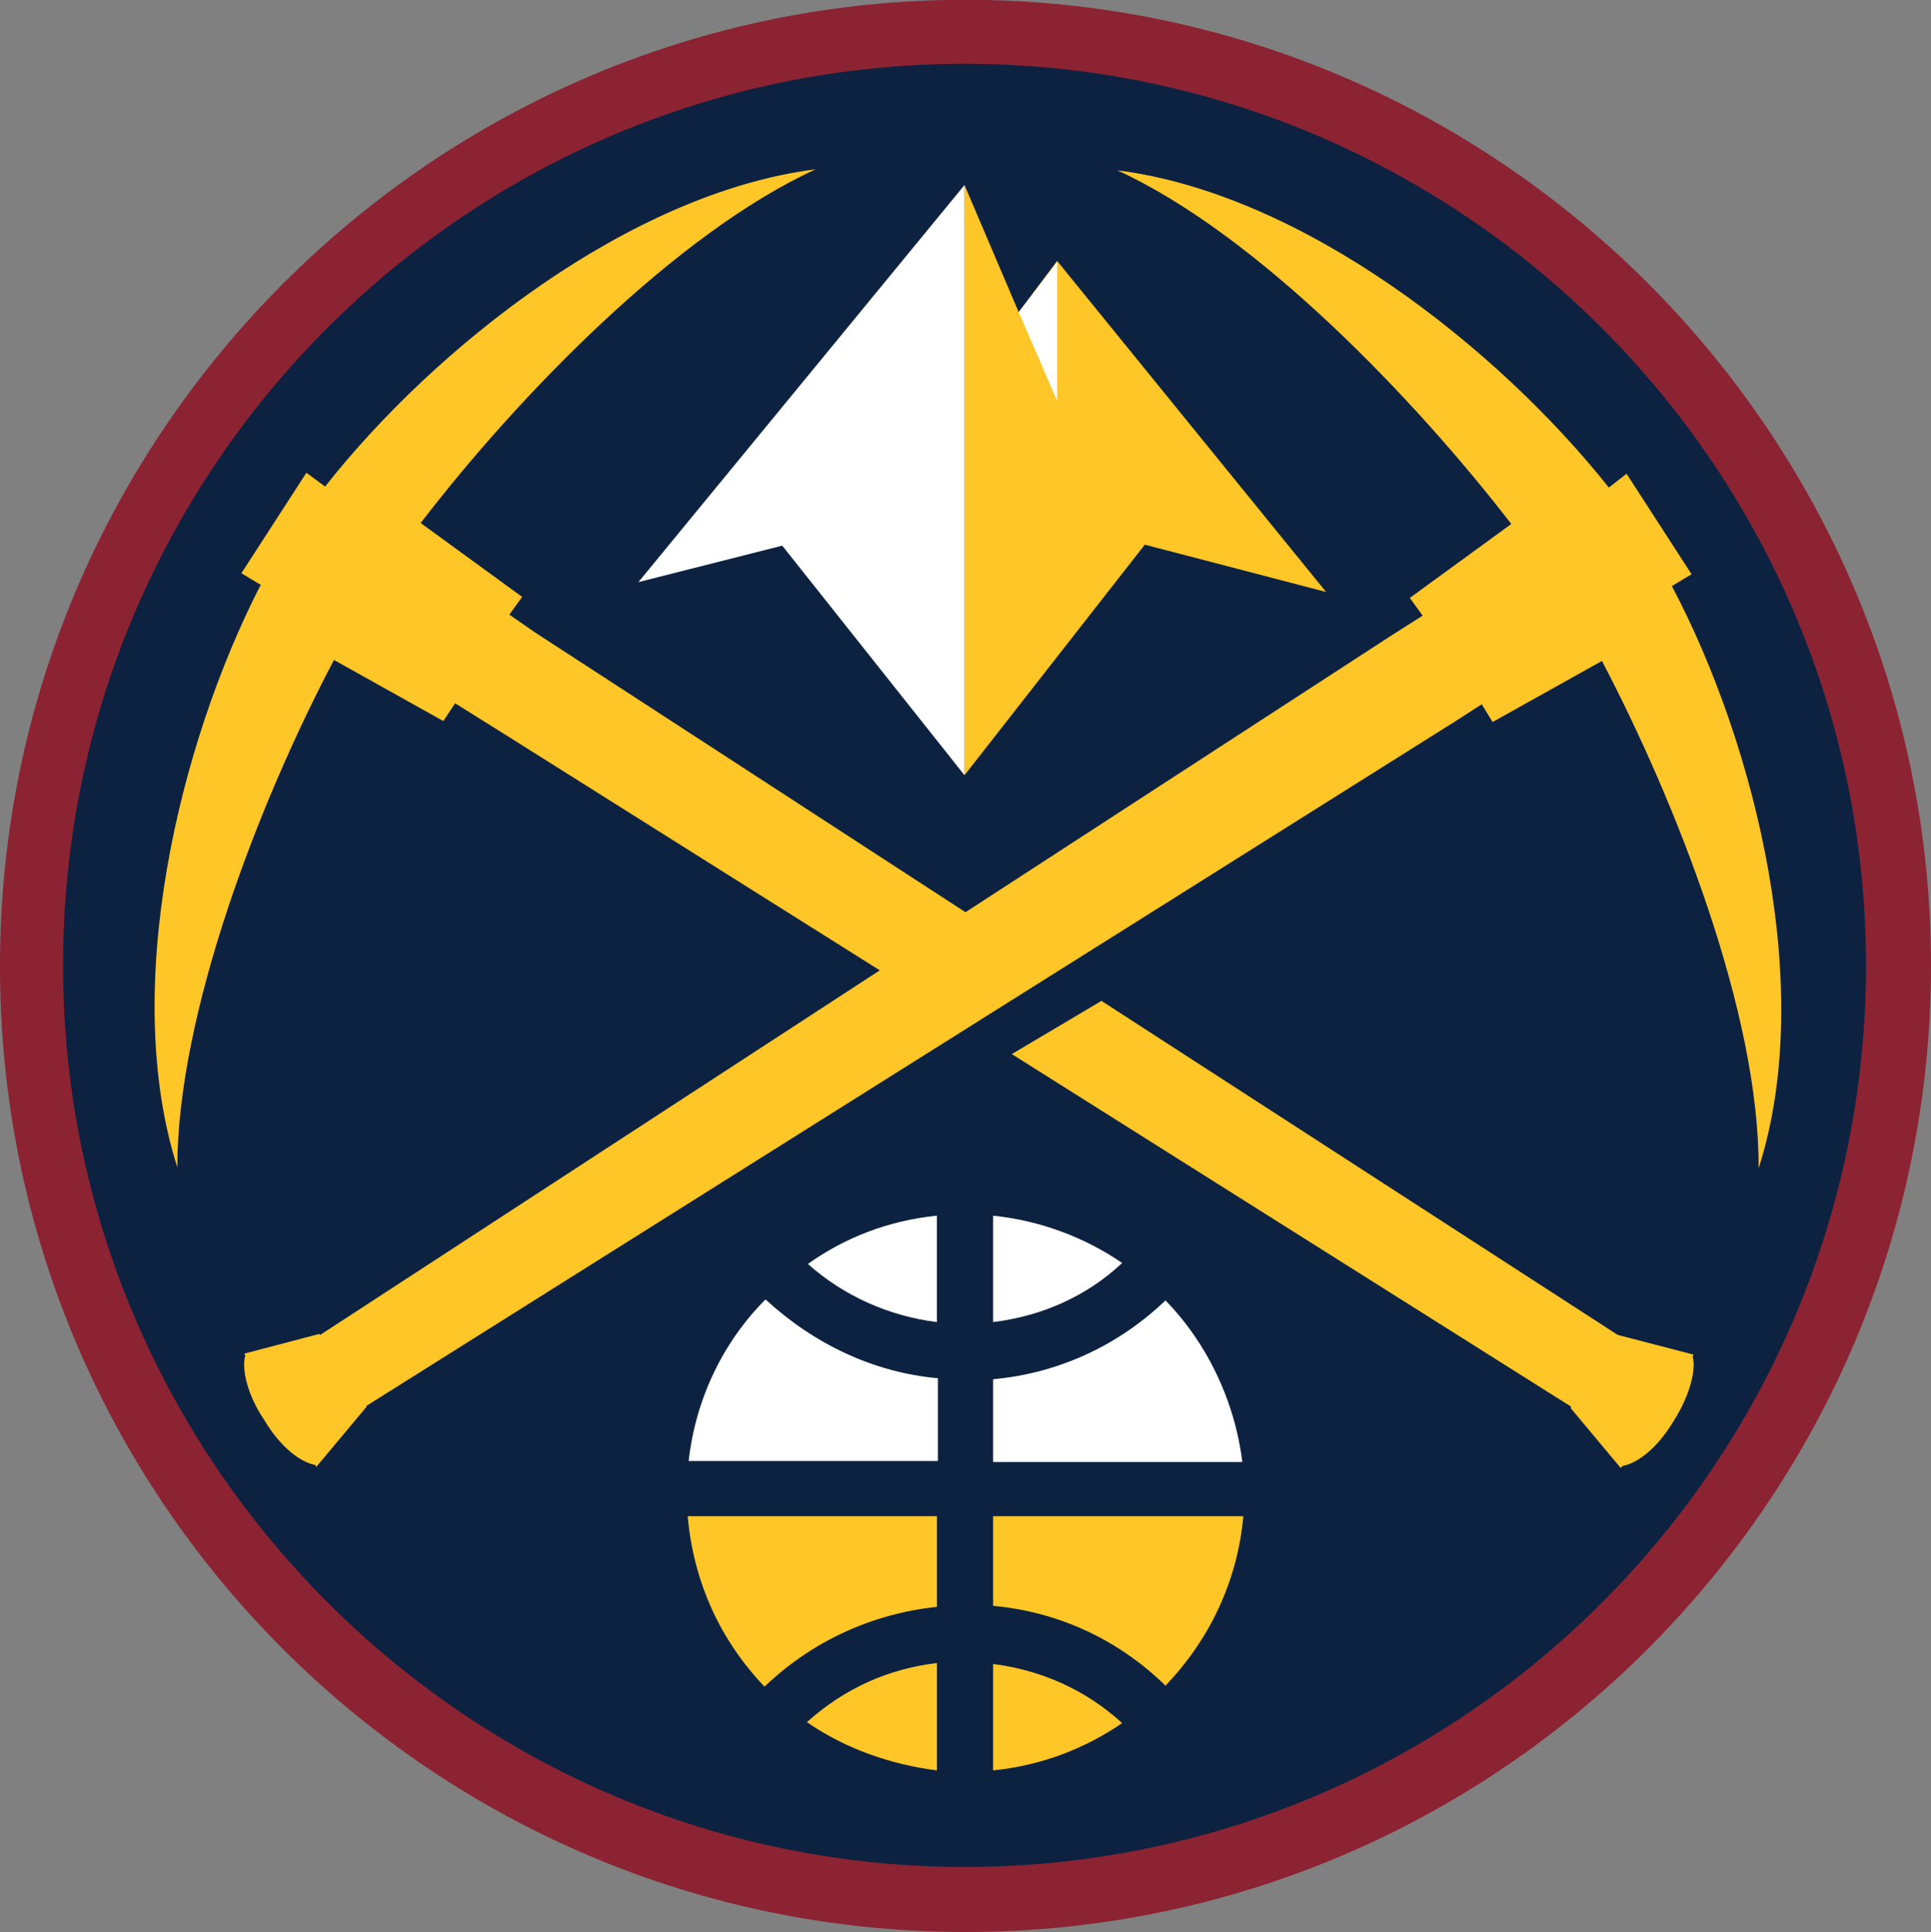 <?xml version="1.0" encoding="utf-8"?>
<svg xmlns="http://www.w3.org/2000/svg" xmlns:xlink="http://www.w3.org/1999/xlink" version="1.1" id="Layer_1" x="0px" y="0px" viewBox="0 0 290.908 291.025" enable-background="new 0 0 290.908 291.025">
<rect x="0" y="0" width="290.908" height="291.025" fill="#808080" stroke="none"/>
<g>
	<path fill="#FFFFFF" d="M152.254,272.347c-1.2,0.1-2.4,0-3.6-0.2c-1.2-0.2-2.2-0.6-3.2-1.1l-1.1-19.4c0.9-0.6,1.9-1.1,3.1-1.4&#xA;		c1.2-0.3,2.4-0.6,3.6-0.6c1.2-0.1,2.4,0,3.6,0.2c0.6,0.1,1.1,0.2,1.7,0.4c0.3,0.1,0.6,0.1,0.8,0.1c0.1,0,0.2,0,0.3,0l0.5-0.1v0.5&#xA;		l0.3,5.5l-5.2,0.3l-0.1-2.4c0-0.6-0.6-1.2-1.4-1.2c-0.1,0-0.2,0-0.3,0c-0.9,0.1-1.6,0.7-1.5,1.4l0.7,13.9c0,0.3,0.2,0.6,0.4,0.8&#xA;		c0.3,0.3,0.8,0.4,1.3,0.4c0.9,0,1.6-0.7,1.5-1.4l-0.3-5.9l-1.8-0.2l0.6-3.1l6.1-0.3l0.7,11.8c-0.9,0.6-1.9,1.1-3.1,1.4&#xA;		C154.754,272.047,153.454,272.247,152.254,272.347"/>
	<g>
		<path fill="#8B2332" d="M145.454,291.025c80.296,0,145.454-65.306,145.454-145.602c0-80.148-65.306-145.454-145.454-145.454&#xA;			S0,65.423,0,145.422C-0.148,225.719,65.158,291.025,145.454,291.025"/>
		<path fill="#0D2240" d="M9.499,145.422c0-74.953,60.853-135.806,135.806-135.806s135.806,60.853,135.806,135.806&#xA;			s-60.853,135.806-135.806,135.806C70.649,281.229,9.499,220.376,9.499,145.422"/>
		<path fill="#FFC627" d="M264.934,175.997c0.148-23.302-12.467-55.213-23.599-76.437l-16.475,9.202l-1.633-2.672l0,0l0,0&#xA;			l-4.156,2.672L55.213,211.767v0.148l-7.57,9.054l-0.148-0.297c-2.375-0.445-5.343-2.82-7.718-6.827&#xA;			c-2.523-3.711-3.414-7.718-2.82-9.647l-0.148-0.297l11.28-2.968l0.148,0.148l84.304-54.916l-56.846-35.77l0,0l-7.124-4.453l0,0&#xA;			l0,0l-1.781,2.672l-16.475-9.202c-11.28,21.373-23.599,53.284-23.599,76.437c-8.608-27.013,0.297-63.822,12.467-87.569&#xA;			l0.148-0.148l-2.968-1.781l9.796-15.139l2.82,2.078c16.475-20.928,45.862-44.23,73.914-47.792&#xA;			c-21.076,9.647-44.823,34.137-59.517,53.284l15.287,11.132l-1.929,2.672l0,0l0,0l3.859,2.672l64.86,42.152l63.97-41.558&#xA;			l4.898-3.117l0,0l0,0l-1.929-2.672l15.287-11.132c-14.545-18.85-38.293-43.636-59.369-53.284&#xA;			c28.052,3.562,57.439,26.864,74.063,47.792l2.672-2.078l9.796,15.139l-2.968,1.781&#xA;			C264.637,112.473,273.542,149.281,264.934,175.997 M243.709,201.081L243.709,201.081l-77.773-50.315l-13.506,8.015l84.304,53.135&#xA;			l-0.148,0.148l7.57,9.054l0.297-0.297c2.375-0.445,5.343-2.82,7.718-6.827c2.375-3.711,3.414-7.718,2.82-9.647l0.148-0.297&#xA;			L243.709,201.081z"/>
		<polygon fill="#FFC627" points="159.257,39.301 153.469,47.019 145.306,27.872 145.306,116.777 172.467,82.046 199.777,89.17"/>
		<polygon fill="#FFFFFF" points="159.257,60.377 159.257,39.449 153.469,47.019"/>
		<polygon fill="#FFFFFF" points="145.306,27.872 96.178,87.686 117.847,82.195 145.306,116.777"/>
		<path fill="#FFC627" d="M115.176,254.068c7.124-6.827,16.178-10.983,25.974-12.022V228.39h-37.551&#xA;			C104.489,238.483,108.645,247.24,115.176,254.068"/>
		<path fill="#FFC627" d="M141.15,266.683v-16.178c-7.421,0.891-13.952,3.859-19.592,8.905&#xA;			C127.346,263.418,134.174,265.793,141.15,266.683"/>
		<path fill="#FFFFFF" d="M149.61,183.122v16.03c7.273-0.891,14.1-3.859,19.443-8.905&#xA;			C163.413,186.387,156.734,183.864,149.61,183.122"/>
		<path fill="#FFFFFF" d="M175.584,195.886c-7.124,6.827-16.178,10.983-25.974,11.874v12.467h37.551&#xA;			C185.973,210.728,181.669,202.12,175.584,195.886"/>
		<path fill="#FFFFFF" d="M141.15,199.151v-16.03c-7.273,0.742-13.803,3.265-19.443,7.273&#xA;			C127.198,195.292,134.025,198.261,141.15,199.151"/>
		<path fill="#FFC627" d="M149.61,228.39v13.506c9.796,0.891,18.85,5.046,25.974,12.022c6.531-6.827,10.835-15.584,11.725-25.529&#xA;			L149.61,228.39L149.61,228.39z"/>
		<path fill="#FFFFFF" d="M103.747,220.079h37.551v-12.467c-9.796-0.891-18.701-5.195-25.974-11.874&#xA;			C108.942,202.12,104.786,210.728,103.747,220.079"/>
		<path fill="#FFC627" d="M149.61,266.683c7.273-0.742,13.803-3.265,19.443-7.124c-5.492-5.046-12.319-8.015-19.443-8.905V266.683z"/>
	</g>
</g>
</svg>
